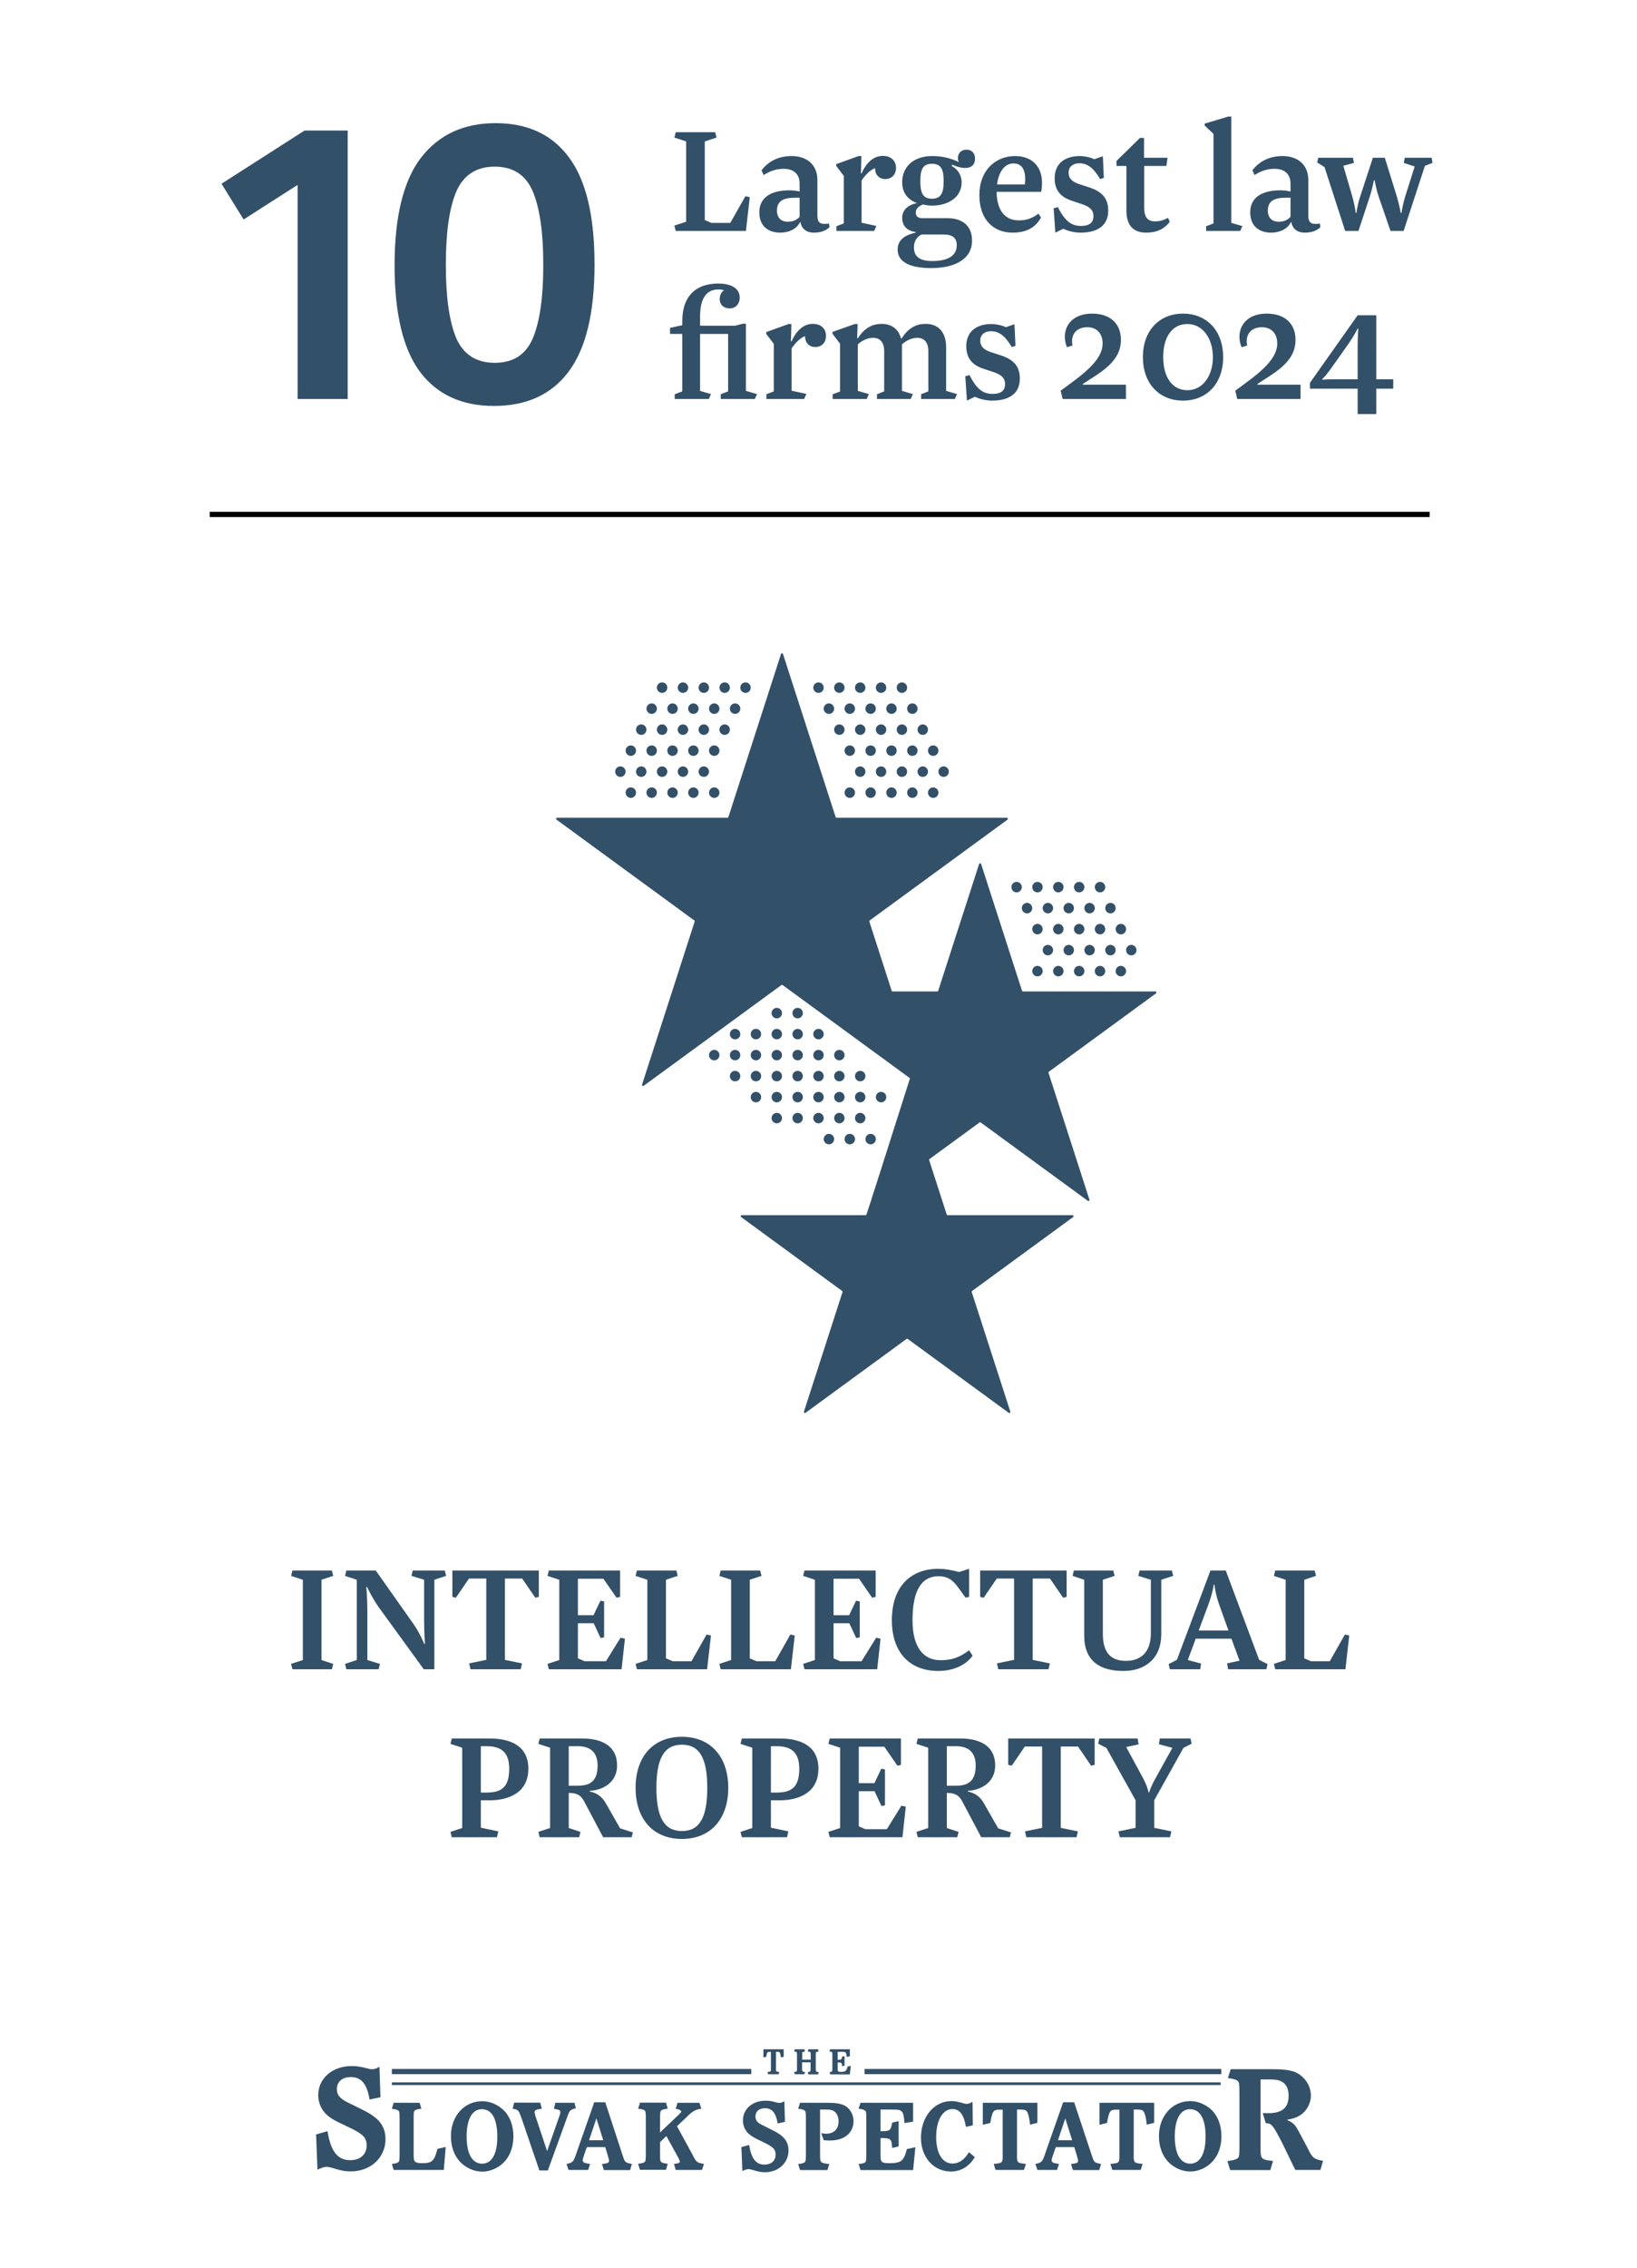 <svg width="156" height="216" viewBox="0 0 156 216" fill="none" xmlns="http://www.w3.org/2000/svg">
<rect width="156" height="216" fill="white"/>
<g clip-path="url(#clip0_2301_273)">
<mask id="mask0_2301_273" style="mask-type:luminance" maskUnits="userSpaceOnUse" x="26" y="169" width="103" height="69">
<path d="M128.378 169.274H26.703V237.765H128.378V169.274Z" fill="white"/>
</mask>
<g mask="url(#mask0_2301_273)">
<path d="M74.684 195.196H72.752V195.978L73.018 195.909C73.09 195.483 73.126 195.437 73.344 195.437H73.465V197.002C73.465 197.324 73.465 197.336 73.138 197.359L73.199 197.577H74.201L74.262 197.359C73.936 197.324 73.936 197.324 73.948 197.002V195.437H74.08C74.249 195.437 74.298 195.46 74.334 195.564C74.37 195.656 74.394 195.782 74.419 195.978L74.684 195.909V195.196Z" fill="#335069"/>
</g>
<mask id="mask1_2301_273" style="mask-type:luminance" maskUnits="userSpaceOnUse" x="26" y="169" width="103" height="69">
<path d="M128.378 169.274H26.703V237.765H128.378V169.274Z" fill="white"/>
</mask>
<g mask="url(#mask1_2301_273)">
<path d="M77.957 195.196H77.039L76.979 195.403C77.076 195.414 77.16 195.426 77.196 195.46C77.257 195.495 77.257 195.518 77.257 195.771V196.185H76.448V195.771C76.448 195.541 76.448 195.506 76.484 195.472C76.52 195.449 76.605 195.414 76.713 195.403L76.653 195.196H75.735L75.675 195.403C75.771 195.414 75.856 195.426 75.892 195.46C75.94 195.495 75.952 195.518 75.952 195.771V197.002C75.952 197.324 75.952 197.324 75.675 197.359L75.735 197.577H76.653L76.713 197.359C76.617 197.347 76.532 197.336 76.496 197.313C76.448 197.278 76.435 197.255 76.435 197.002V196.438H77.245V197.002C77.245 197.232 77.245 197.267 77.208 197.301C77.172 197.336 77.088 197.359 76.979 197.37L77.039 197.589H77.957L78.017 197.37C77.921 197.359 77.836 197.347 77.8 197.324C77.752 197.29 77.74 197.255 77.74 197.013V195.771C77.74 195.541 77.752 195.506 77.776 195.472C77.812 195.449 77.897 195.414 78.005 195.403L77.957 195.196Z" fill="#335069"/>
</g>
<mask id="mask2_2301_273" style="mask-type:luminance" maskUnits="userSpaceOnUse" x="26" y="169" width="103" height="69">
<path d="M128.378 169.274H26.703V237.765H128.378V169.274Z" fill="white"/>
</mask>
<g mask="url(#mask2_2301_273)">
<path d="M80.977 195.196H79.105L79.044 195.403C79.153 195.414 79.225 195.426 79.262 195.46C79.31 195.495 79.322 195.518 79.322 195.771V197.002C79.322 197.232 79.31 197.267 79.286 197.301C79.249 197.336 79.165 197.359 79.056 197.37L79.117 197.589H80.989L81.073 196.772L80.771 196.841C80.662 197.267 80.566 197.347 80.167 197.347C79.865 197.347 79.829 197.324 79.829 197.071V196.45H79.914C80.167 196.45 80.228 196.496 80.24 196.703L80.252 196.806L80.481 196.749V195.851L80.252 195.897C80.204 196.162 80.167 196.197 79.914 196.197H79.829V195.437H80.228C80.469 195.437 80.53 195.449 80.578 195.506C80.638 195.564 80.662 195.656 80.687 195.92L80.989 195.863V195.196H80.977Z" fill="#335069"/>
</g>
<path d="M116.325 198.348H37.343V198.601H116.325V198.348Z" fill="#335069"/>
<path d="M71.593 197.071H37.343V197.566H71.593V197.071Z" fill="#335069"/>
<path d="M116.385 197.071H82.389V197.566H116.385V197.071Z" fill="#335069"/>
<mask id="mask3_2301_273" style="mask-type:luminance" maskUnits="userSpaceOnUse" x="26" y="169" width="103" height="69">
<path d="M128.378 169.274H26.703V237.765H128.378V169.274Z" fill="white"/>
</mask>
<g mask="url(#mask3_2301_273)">
<path d="M72.933 200.097C71.701 200.097 70.796 200.891 70.796 201.972C70.796 202.444 70.989 202.892 71.291 203.192C71.569 203.456 71.846 203.617 72.619 203.985C73.67 204.469 73.911 204.71 73.911 205.228C73.911 205.815 73.501 206.183 72.849 206.183C72.04 206.183 71.605 205.619 71.387 204.308L70.651 204.515L70.747 206.793C71.025 206.666 71.194 206.609 71.327 206.609C71.399 206.609 71.496 206.632 71.605 206.655C72.341 206.873 72.535 206.908 72.897 206.908C74.189 206.908 75.143 206.01 75.143 204.825C75.143 204.319 74.962 203.882 74.624 203.56C74.334 203.284 74.056 203.111 73.344 202.766C72.51 202.352 72.51 202.352 72.317 202.225C72.1 202.064 71.991 201.857 71.991 201.592C71.991 201.121 72.341 200.81 72.897 200.81C73.573 200.81 73.948 201.259 74.105 202.26L74.805 202.11L74.745 200.143C74.551 200.258 74.419 200.304 74.274 200.304C74.201 200.304 74.105 200.292 74.02 200.269C73.44 200.108 73.296 200.097 72.933 200.097Z" fill="#335069"/>
</g>
<mask id="mask4_2301_273" style="mask-type:luminance" maskUnits="userSpaceOnUse" x="26" y="169" width="103" height="69">
<path d="M128.378 169.274H26.703V237.765H128.378V169.274Z" fill="white"/>
</mask>
<g mask="url(#mask4_2301_273)">
<path d="M78.766 200.292H76.242L76.061 200.856C76.339 200.891 76.544 200.937 76.641 201.006C76.786 201.098 76.798 201.167 76.798 201.846V205.159C76.798 205.769 76.774 205.884 76.689 205.953C76.605 206.045 76.375 206.091 76.061 206.126L76.242 206.701H78.851L79.032 206.126C78.73 206.103 78.452 206.045 78.344 205.988C78.162 205.896 78.15 205.804 78.15 205.148V200.937H78.766C79.117 200.937 79.31 200.983 79.503 201.109C79.757 201.293 79.913 201.639 79.913 202.053C79.913 202.801 79.467 203.238 78.73 203.238C78.597 203.238 78.489 203.226 78.259 203.192L78.501 203.859C78.73 203.882 78.996 203.882 79.117 203.882C80.469 203.882 81.339 203.157 81.339 202.03C81.339 201.489 81.085 200.994 80.674 200.672C80.252 200.385 79.793 200.292 78.766 200.292Z" fill="#335069"/>
</g>
<mask id="mask5_2301_273" style="mask-type:luminance" maskUnits="userSpaceOnUse" x="26" y="169" width="103" height="69">
<path d="M128.378 169.274H26.703V237.765H128.378V169.274Z" fill="white"/>
</mask>
<g mask="url(#mask5_2301_273)">
<path d="M87.015 200.292H82.003L81.822 200.856C82.1 200.891 82.305 200.937 82.401 201.006C82.534 201.098 82.558 201.167 82.558 201.846V205.159C82.558 205.769 82.534 205.884 82.45 205.953C82.365 206.045 82.136 206.091 81.822 206.126L82.003 206.701H87.015L87.232 204.526L86.423 204.699C86.145 205.815 85.868 206.045 84.817 206.045C84.008 206.045 83.911 205.965 83.911 205.297V203.652H84.129C84.805 203.652 84.962 203.779 84.998 204.331L85.022 204.595L85.638 204.446V202.041L85.022 202.179C84.901 202.904 84.793 202.996 84.129 202.996H83.911V200.937H84.974C85.626 200.937 85.771 200.971 85.916 201.109C86.085 201.259 86.133 201.512 86.194 202.225L87.015 202.087V200.292Z" fill="#335069"/>
</g>
<mask id="mask6_2301_273" style="mask-type:luminance" maskUnits="userSpaceOnUse" x="26" y="169" width="103" height="69">
<path d="M128.378 169.274H26.703V237.765H128.378V169.274Z" fill="white"/>
</mask>
<g mask="url(#mask6_2301_273)">
<path d="M90.662 200.131C89.02 200.131 87.764 201.627 87.764 203.617C87.764 205.493 88.971 206.839 90.626 206.839C91.568 206.839 92.365 206.356 92.896 205.47L92.341 204.998C91.906 205.723 91.375 206.08 90.771 206.08C89.805 206.08 89.213 205.102 89.213 203.548C89.213 201.961 89.841 200.891 90.759 200.891C91.447 200.891 91.846 201.397 92.051 202.582L92.703 202.444L92.679 200.2C92.401 200.35 92.268 200.396 92.111 200.396C91.991 200.396 91.918 200.373 91.556 200.269C91.181 200.177 90.964 200.131 90.662 200.131Z" fill="#335069"/>
</g>
<mask id="mask7_2301_273" style="mask-type:luminance" maskUnits="userSpaceOnUse" x="26" y="169" width="103" height="69">
<path d="M128.378 169.274H26.703V237.765H128.378V169.274Z" fill="white"/>
</mask>
<g mask="url(#mask7_2301_273)">
<path d="M98.838 200.292H93.657V202.386L94.37 202.214C94.575 201.075 94.659 200.948 95.227 200.948H95.553V205.148C95.565 206.022 95.565 206.034 94.696 206.114L94.877 206.689H97.582L97.763 206.114C96.906 206.022 96.906 206.022 96.918 205.148V200.937H97.256C97.703 200.937 97.823 201.006 97.944 201.282C98.041 201.524 98.101 201.857 98.162 202.375L98.862 202.202V200.292H98.838Z" fill="#335069"/>
</g>
<mask id="mask8_2301_273" style="mask-type:luminance" maskUnits="userSpaceOnUse" x="26" y="169" width="103" height="69">
<path d="M128.378 169.274H26.703V237.765H128.378V169.274Z" fill="white"/>
</mask>
<g mask="url(#mask8_2301_273)">
<path d="M102.364 200.246H101.314L99.514 205.378C99.333 205.907 99.2 206.022 98.669 206.114L98.862 206.689H100.734L100.915 206.114C100.396 206.057 100.215 205.964 100.215 205.78C100.215 205.7 100.227 205.654 100.311 205.378L100.613 204.515H102.377L102.642 205.401C102.715 205.642 102.739 205.734 102.739 205.815C102.739 206.01 102.594 206.068 102.063 206.126L102.244 206.701H104.756L104.925 206.126C104.273 205.976 104.273 205.976 104.079 205.412L102.364 200.246ZM100.819 203.859L101.519 201.777L102.171 203.859H100.819Z" fill="#335069"/>
</g>
<mask id="mask9_2301_273" style="mask-type:luminance" maskUnits="userSpaceOnUse" x="26" y="169" width="103" height="69">
<path d="M128.378 169.274H26.703V237.765H128.378V169.274Z" fill="white"/>
</mask>
<g mask="url(#mask9_2301_273)">
<path d="M109.961 200.292H104.78V202.386L105.492 202.214C105.698 201.075 105.782 200.948 106.35 200.948H106.676V205.148C106.688 206.022 106.688 206.034 105.818 206.114L106 206.689H108.705L108.886 206.114C108.028 206.022 108.028 206.022 108.041 205.148V200.937H108.379C108.826 200.937 108.946 201.006 109.067 201.282C109.164 201.524 109.224 201.857 109.284 202.375L109.985 202.202V200.292H109.961Z" fill="#335069"/>
</g>
<mask id="mask10_2301_273" style="mask-type:luminance" maskUnits="userSpaceOnUse" x="26" y="169" width="103" height="69">
<path d="M128.378 169.274H26.703V237.765H128.378V169.274Z" fill="white"/>
</mask>
<g mask="url(#mask10_2301_273)">
<path d="M113.439 200.131C111.712 200.131 110.444 201.546 110.444 203.468C110.444 204.48 110.77 205.355 111.362 205.953C111.905 206.505 112.678 206.839 113.427 206.839C114.031 206.839 114.683 206.609 115.202 206.206C115.975 205.596 116.398 204.63 116.398 203.468C116.398 202.444 116.06 201.546 115.432 200.948C114.888 200.442 114.139 200.131 113.439 200.131ZM113.427 206.091C112.485 206.091 111.953 205.148 111.953 203.502C111.953 201.857 112.485 200.902 113.403 200.902C114.357 200.902 114.888 201.823 114.888 203.491C114.888 205.159 114.357 206.091 113.427 206.091Z" fill="#335069"/>
</g>
<mask id="mask11_2301_273" style="mask-type:luminance" maskUnits="userSpaceOnUse" x="26" y="169" width="103" height="69">
<path d="M128.378 169.274H26.703V237.765H128.378V169.274Z" fill="white"/>
</mask>
<g mask="url(#mask11_2301_273)">
<path d="M121.156 197.094H117.279L117.014 197.945C117.424 197.991 117.738 198.06 117.883 198.164C118.088 198.291 118.113 198.406 118.113 199.418V204.377C118.113 205.297 118.101 205.435 117.944 205.573C117.799 205.7 117.412 205.803 116.965 205.838L117.231 206.701H121.059L121.313 205.838C120.129 205.688 120.117 205.688 120.129 204.388V198.072H121.156C122.267 198.072 122.798 198.578 122.798 199.625C122.798 200.764 122.195 201.282 120.842 201.282C120.745 201.282 120.54 201.282 120.335 201.27L120.625 202.237C121.18 202.237 121.313 202.421 122.231 204.204L123.161 206.126C123.245 206.31 123.342 206.494 123.439 206.689H125.83L126.083 205.826C125.202 205.654 125.057 205.539 124.61 204.607L124.067 203.583C123.39 202.306 123.39 202.294 122.629 201.915C123.269 201.8 123.559 201.685 123.922 201.466C124.525 201.075 124.924 200.338 124.924 199.602C124.924 198.889 124.586 198.199 123.994 197.715C123.402 197.232 122.738 197.094 121.156 197.094Z" fill="#335069"/>
</g>
<mask id="mask12_2301_273" style="mask-type:luminance" maskUnits="userSpaceOnUse" x="26" y="169" width="103" height="69">
<path d="M128.378 169.274H26.703V237.765H128.378V169.274Z" fill="white"/>
</mask>
<g mask="url(#mask12_2301_273)">
<path d="M39.988 200.292H37.512L37.343 200.868C37.596 200.891 37.826 200.948 37.922 201.006C38.055 201.086 38.08 201.167 38.08 201.834V205.148C38.08 205.757 38.055 205.873 37.971 205.942C37.886 206.022 37.657 206.091 37.343 206.114L37.512 206.689H42.294L42.475 204.503L41.69 204.676C41.389 205.85 41.171 206.045 40.229 206.045C39.927 206.045 39.71 206.011 39.589 205.93C39.456 205.838 39.42 205.723 39.42 205.228V201.834C39.42 201.236 39.432 201.121 39.529 201.029C39.613 200.948 39.843 200.891 40.157 200.856L39.988 200.292Z" fill="#335069"/>
</g>
<mask id="mask13_2301_273" style="mask-type:luminance" maskUnits="userSpaceOnUse" x="26" y="169" width="103" height="69">
<path d="M128.378 169.274H26.703V237.765H128.378V169.274Z" fill="white"/>
</mask>
<g mask="url(#mask13_2301_273)">
<path d="M45.966 200.143C44.239 200.143 42.971 201.546 42.971 203.479C42.971 204.492 43.297 205.366 43.889 205.964C44.432 206.505 45.205 206.85 45.954 206.85C46.557 206.85 47.21 206.62 47.729 206.218C48.502 205.619 48.925 204.641 48.925 203.479C48.925 202.455 48.586 201.558 47.958 200.96C47.403 200.442 46.666 200.143 45.966 200.143ZM45.942 206.091C45 206.091 44.468 205.148 44.468 203.502C44.468 201.857 45 200.902 45.917 200.902C46.871 200.902 47.391 201.823 47.391 203.491C47.403 205.159 46.871 206.091 45.942 206.091Z" fill="#335069"/>
</g>
<mask id="mask14_2301_273" style="mask-type:luminance" maskUnits="userSpaceOnUse" x="26" y="169" width="103" height="69">
<path d="M128.378 169.274H26.703V237.765H128.378V169.274Z" fill="white"/>
</mask>
<g mask="url(#mask14_2301_273)">
<path d="M54.745 200.292H52.922L52.789 200.868C53.321 200.948 53.393 200.994 53.393 201.201C53.393 201.316 53.393 201.328 53.284 201.627L52.137 204.894L51.026 201.558L50.941 201.201C50.941 200.994 51.074 200.937 51.63 200.856L51.485 200.281H48.997L48.852 200.856C49.166 200.914 49.275 200.948 49.359 201.04C49.492 201.178 49.516 201.247 49.77 201.961L51.4 206.735H52.209L54.033 201.707C54.287 200.983 54.323 200.96 54.878 200.81L54.745 200.292Z" fill="#335069"/>
</g>
<mask id="mask15_2301_273" style="mask-type:luminance" maskUnits="userSpaceOnUse" x="26" y="169" width="103" height="69">
<path d="M128.378 169.274H26.703V237.765H128.378V169.274Z" fill="white"/>
</mask>
<g mask="url(#mask15_2301_273)">
<path d="M57.68 200.246H56.629L54.83 205.378C54.649 205.907 54.516 206.022 53.985 206.114L54.178 206.689H56.05L56.231 206.114C55.712 206.057 55.531 205.964 55.531 205.78C55.531 205.688 55.542 205.654 55.627 205.378L55.917 204.515H57.68L57.946 205.401C58.018 205.642 58.042 205.734 58.042 205.815C58.042 206.01 57.91 206.057 57.366 206.126L57.547 206.701H60.047L60.216 206.126C59.564 205.976 59.564 205.976 59.371 205.412L57.68 200.246ZM56.134 203.859L56.835 201.777L57.487 203.859H56.134Z" fill="#335069"/>
</g>
<mask id="mask16_2301_273" style="mask-type:luminance" maskUnits="userSpaceOnUse" x="26" y="169" width="103" height="69">
<path d="M128.378 169.274H26.703V237.765H128.378V169.274Z" fill="white"/>
</mask>
<g mask="url(#mask16_2301_273)">
<path d="M66.653 200.292H64.564L64.395 200.868L64.528 200.891L64.709 200.925L64.926 201.086C64.926 201.178 64.878 201.236 64.648 201.454L62.897 203.123V201.834C62.897 201.224 62.922 201.121 63.006 201.029C63.091 200.948 63.32 200.891 63.634 200.856L63.465 200.281H60.989L60.808 200.856C61.062 200.879 61.291 200.937 61.388 200.994C61.521 201.075 61.545 201.155 61.545 201.822V205.136C61.545 205.746 61.521 205.849 61.436 205.93C61.352 206.01 61.11 206.079 60.808 206.102L60.989 206.678H63.465L63.634 206.102C63.38 206.079 63.139 206.022 63.054 205.964C62.922 205.884 62.897 205.803 62.897 205.136V204.043L63.501 203.456L64.661 205.562L64.793 205.884C64.793 206.022 64.661 206.068 64.226 206.114L64.395 206.689H66.895L67.088 206.114C66.484 206.022 66.351 205.93 66.134 205.504L65.953 205.159L64.516 202.524L65.349 201.73C65.989 201.086 66.255 200.937 66.834 200.856L66.653 200.292Z" fill="#335069"/>
</g>
<mask id="mask17_2301_273" style="mask-type:luminance" maskUnits="userSpaceOnUse" x="27" y="169" width="102" height="69">
<path d="M128.675 169.274H27V237.765H128.675V169.274Z" fill="white"/>
</mask>
<g mask="url(#mask17_2301_273)">
<path d="M33.49 196.795C31.679 196.795 30.326 197.968 30.326 199.567C30.326 200.258 30.604 200.914 31.063 201.362C31.474 201.753 31.884 201.995 33.031 202.524C34.577 203.238 34.94 203.583 34.94 204.354C34.94 205.217 34.336 205.757 33.37 205.757C32.174 205.757 31.522 204.929 31.208 202.996L30.121 203.307L30.254 206.666C30.652 206.482 30.906 206.39 31.111 206.39C31.22 206.39 31.365 206.413 31.522 206.459C32.597 206.781 32.898 206.827 33.43 206.827C35.326 206.827 36.739 205.504 36.739 203.755C36.739 203.008 36.473 202.363 35.978 201.892C35.543 201.489 35.133 201.236 34.094 200.729C32.862 200.131 32.862 200.131 32.584 199.924C32.27 199.694 32.101 199.383 32.101 198.992C32.101 198.29 32.609 197.842 33.43 197.842C34.432 197.842 34.976 198.497 35.217 199.982L36.256 199.763L36.159 196.864C35.869 197.036 35.676 197.094 35.471 197.094C35.362 197.094 35.217 197.082 35.096 197.036C34.239 196.829 34.034 196.795 33.49 196.795Z" fill="#335069"/>
</g>
</g>
<path d="M68.283 13.104L67.163 13.472V20.96L67.803 21.232H69.595L71.035 18.688L71.451 18.784L71.083 22H64.395L64.267 21.488L65.387 21.12V13.472L64.267 13.104L64.395 12.592H68.155L68.283 13.104ZM77.896 17.168V20.496C77.896 21.232 78.152 21.408 79 21.296L79.048 21.648C78.68 21.984 78.216 22.16 77.544 22.16C76.92 22.16 76.408 21.856 76.28 21.168H76.232C75.912 21.824 75.176 22.16 74.36 22.16C73.208 22.16 72.36 21.536 72.36 20.224C72.36 18.816 73.464 18.128 75.24 18.128C75.56 18.128 75.928 18.176 76.2 18.24V17.488C76.2 16.544 75.592 16.08 74.68 16.08C74.056 16.08 73.448 16.24 72.776 16.672L72.568 16.224C73.256 15.328 74.232 14.864 75.448 14.864C76.696 14.864 77.896 15.52 77.896 17.168ZM76.2 18.832H75.8C74.696 18.832 74.04 19.104 74.04 20.064C74.04 20.736 74.44 21.12 75.048 21.12C75.512 21.12 75.864 21.008 76.2 20.656V18.832ZM82.106 21.216L83.514 21.52L83.306 22H79.706V21.552L80.41 21.28V16.752L79.69 15.808V15.632L81.818 14.864H82.09L82.042 16.512H82.106C82.474 15.648 83.162 14.848 84.122 14.848C84.922 14.848 85.386 15.312 85.386 16C85.386 16.672 84.922 17.056 84.378 17.056C83.754 17.056 83.386 16.624 83.386 16.016C82.906 16.208 82.49 16.64 82.106 17.184V21.216ZM87.911 20.784H90.295C91.703 20.784 92.631 21.504 92.631 22.912C92.631 24.8 90.807 25.536 88.743 25.536C86.903 25.536 85.543 25.056 85.543 23.776C85.543 22.864 86.199 22.4 87.255 22.16V22.096C86.423 22 85.975 21.488 85.975 20.752C85.975 20.016 86.503 19.52 87.383 19.344C86.535 19.024 85.975 18.4 85.975 17.344C85.975 15.984 86.951 14.864 88.855 14.864C89.703 14.864 90.551 15.04 91.383 15.44C91.319 15.328 91.287 15.2 91.287 15.056C91.287 14.56 91.639 14.256 92.103 14.256C92.615 14.256 92.919 14.608 92.919 15.12C92.919 15.664 92.583 16 91.975 16C91.591 16 91.223 15.888 90.711 15.68V15.824C91.223 16.08 91.639 16.656 91.639 17.36C91.639 18.912 90.183 19.584 88.855 19.584C88.519 19.584 88.215 19.552 87.943 19.472C87.559 19.648 87.271 19.856 87.271 20.24C87.271 20.608 87.479 20.784 87.911 20.784ZM87.815 22.336C87.351 22.576 87.095 22.992 87.095 23.568C87.095 24.48 87.703 24.864 88.839 24.864C90.167 24.864 91.175 24.464 91.175 23.36C91.175 22.672 90.791 22.336 89.895 22.336H87.815ZM89.927 17.264C89.927 16.224 89.735 15.6 88.807 15.6C87.895 15.6 87.703 16.224 87.703 17.264C87.703 18.288 87.895 18.928 88.807 18.928C89.735 18.928 89.927 18.288 89.927 17.264ZM94.978 18.272C94.978 19.952 95.73 20.992 97.074 20.992C97.842 20.992 98.338 20.8 98.962 20.352L99.202 20.72C98.658 21.712 97.778 22.16 96.482 22.16C94.738 22.16 93.33 20.976 93.33 18.592C93.33 16.192 94.898 14.864 96.738 14.864C98.242 14.864 99.298 15.76 99.298 17.408C99.298 17.664 99.282 17.968 99.218 18.272H94.978ZM96.578 15.568C95.826 15.568 95.202 16.208 95.01 17.568H97.666C97.682 17.44 97.698 17.232 97.698 17.072C97.698 16.16 97.378 15.568 96.578 15.568ZM100.409 19.84L100.809 19.728C101.545 21.168 102.169 21.52 103.033 21.52C103.721 21.52 104.201 21.28 104.201 20.576C104.201 20.016 103.865 19.696 103.097 19.44L102.137 19.12C101.113 18.784 100.505 18.16 100.505 16.976C100.505 15.536 101.529 14.864 102.905 14.864C103.321 14.864 103.945 14.992 104.281 15.168L105.097 14.88L105.193 16.944L104.841 17.056C104.169 15.936 103.593 15.552 102.857 15.552C102.233 15.552 101.833 15.904 101.833 16.432C101.833 16.944 102.105 17.28 102.793 17.52L103.817 17.856C104.969 18.24 105.609 18.848 105.609 20.064C105.609 21.536 104.521 22.16 102.969 22.16C102.329 22.16 101.737 21.984 101.321 21.792L100.569 22.16L100.409 19.84ZM106.399 15.808V15.328L108.639 13.136H109.023V15.024H111.263L111.151 15.808H109.039V19.808C109.039 20.72 109.407 21.088 110.063 21.088C110.495 21.088 110.847 20.992 111.311 20.752L111.471 21.136C110.959 21.792 110.271 22.16 109.231 22.16C108.095 22.16 107.343 21.568 107.343 20.064V15.808H106.399ZM117.339 21.232L118.395 21.536L118.187 22H114.939V21.552L115.643 21.28V12.752L114.795 11.952V11.776L117.051 11.104H117.339V21.232ZM124.677 17.168V20.496C124.677 21.232 124.933 21.408 125.781 21.296L125.829 21.648C125.461 21.984 124.997 22.16 124.325 22.16C123.701 22.16 123.189 21.856 123.061 21.168H123.013C122.693 21.824 121.957 22.16 121.141 22.16C119.989 22.16 119.141 21.536 119.141 20.224C119.141 18.816 120.245 18.128 122.021 18.128C122.341 18.128 122.709 18.176 122.981 18.24V17.488C122.981 16.544 122.373 16.08 121.461 16.08C120.837 16.08 120.229 16.24 119.557 16.672L119.349 16.224C120.037 15.328 121.013 14.864 122.229 14.864C123.477 14.864 124.677 15.52 124.677 17.168ZM122.981 18.832H122.581C121.477 18.832 120.821 19.104 120.821 20.064C120.821 20.736 121.221 21.12 121.829 21.12C122.293 21.12 122.645 21.008 122.981 20.656V18.832ZM125.631 15.024H128.927L129.023 15.52L128.015 15.792L128.863 18.688C129.103 19.536 129.199 20.288 129.199 20.288H129.263C129.263 20.288 129.343 19.536 129.631 18.688L130.831 15.024H131.967L133.103 18.688C133.359 19.52 133.487 20.288 133.487 20.288H133.551C133.551 20.288 133.663 19.52 133.919 18.688L134.815 15.856L133.775 15.52L133.871 15.024H136.431L136.511 15.52L135.791 15.792L133.759 22H132.511L131.391 18.752C131.151 18.032 130.991 17.168 130.991 17.168H130.927C130.927 17.168 130.751 18.08 130.527 18.752L129.455 22H128.191L126.223 15.92L125.519 15.472L125.631 15.024ZM71.083 37.232L72.139 37.536L71.931 38H68.683V37.552L69.387 37.28V31.808H66.715V37.232L67.755 37.536L67.547 38H64.299V37.552L65.019 37.28V31.808H63.851V31.232L65.019 30.976V30.592C65.019 28.08 66.443 27.008 68.443 27.008C69.515 27.008 70.491 27.36 70.491 28.352C70.491 28.96 70.091 29.376 69.531 29.376C69.003 29.376 68.587 29.056 68.587 28.496C68.587 28.112 68.747 27.792 69.003 27.648C68.811 27.6 68.699 27.568 68.491 27.568C67.291 27.568 66.715 28.432 66.715 30.176V31.024H70.059L70.795 30.832H71.083V37.232ZM75.434 37.216L76.843 37.52L76.635 38H73.034V37.552L73.739 37.28V32.752L73.019 31.808V31.632L75.147 30.864H75.418L75.371 32.512H75.434C75.802 31.648 76.49 30.848 77.451 30.848C78.251 30.848 78.715 31.312 78.715 32C78.715 32.672 78.251 33.056 77.707 33.056C77.082 33.056 76.715 32.624 76.715 32.016C76.234 32.208 75.819 32.64 75.434 33.184V37.216ZM85.955 32.8V37.232L86.995 37.536L86.787 38H83.571V37.552L84.259 37.28V33.44C84.259 32.576 83.827 32.176 83.203 32.176C82.707 32.176 82.163 32.416 81.747 32.8V37.232L82.803 37.536L82.595 38H79.347V37.552L80.051 37.296V32.736L79.331 31.792V31.616L81.459 30.864H81.731L81.683 32.224H81.747C82.419 31.168 83.219 30.848 84.019 30.848C84.851 30.848 85.603 31.248 85.859 32.24H85.923C86.595 31.168 87.395 30.848 88.211 30.848C89.203 30.848 90.163 31.408 90.163 33.104V37.232L91.203 37.536L90.995 38H87.779V37.552L88.467 37.28V33.44C88.467 32.576 88.035 32.176 87.411 32.176C86.899 32.176 86.371 32.432 85.955 32.8ZM91.987 35.84L92.387 35.728C93.123 37.168 93.747 37.52 94.611 37.52C95.299 37.52 95.779 37.28 95.779 36.576C95.779 36.016 95.443 35.696 94.675 35.44L93.715 35.12C92.691 34.784 92.083 34.16 92.083 32.976C92.083 31.536 93.107 30.864 94.483 30.864C94.899 30.864 95.523 30.992 95.859 31.168L96.675 30.88L96.771 32.944L96.419 33.056C95.747 31.936 95.171 31.552 94.435 31.552C93.811 31.552 93.411 31.904 93.411 32.432C93.411 32.944 93.683 33.28 94.371 33.52L95.395 33.856C96.547 34.24 97.187 34.848 97.187 36.064C97.187 37.536 96.099 38.16 94.547 38.16C93.907 38.16 93.315 37.984 92.899 37.792L92.147 38.16L91.987 35.84ZM103.187 36.64H107.299V38H101.267L101.075 37.216C103.011 35.792 105.075 34.4 105.075 32.72C105.075 31.712 104.467 31.168 103.619 31.168C102.739 31.168 102.163 31.664 102.163 32.528C102.163 32.64 102.179 32.8 102.211 32.912L101.683 33.072C101.539 32.768 101.475 32.4 101.475 32.08C101.475 30.832 102.403 29.872 104.067 29.872C105.827 29.872 106.819 30.848 106.819 32.368C106.819 34.496 104.851 35.472 103.187 36.576V36.64ZM110.849 34.016C110.849 35.968 111.745 37.168 113.153 37.168C114.641 37.168 115.585 35.76 115.585 34.016C115.585 32.272 114.641 30.864 113.153 30.864C111.745 30.864 110.849 32.032 110.849 34.016ZM112.737 38.16C110.497 38.16 108.913 36.56 108.913 34.016C108.913 31.472 110.497 29.872 112.737 29.872C114.977 29.872 116.561 31.472 116.561 34.016C116.561 36.56 114.977 38.16 112.737 38.16ZM119.827 36.64H123.939V38H117.907L117.715 37.216C119.651 35.792 121.715 34.4 121.715 32.72C121.715 31.712 121.107 31.168 120.259 31.168C119.379 31.168 118.803 31.664 118.803 32.528C118.803 32.64 118.819 32.8 118.851 32.912L118.323 33.072C118.179 32.768 118.115 32.4 118.115 32.08C118.115 30.832 119.043 29.872 120.707 29.872C122.467 29.872 123.459 30.848 123.459 32.368C123.459 34.496 121.491 35.472 119.827 36.576V36.64ZM131.154 36.128H132.77V37.024H131.154V39.44H129.378V37.024H124.834V36.464L129.378 30.032H131.154V36.128ZM127.122 36.128H129.378V33.072C129.378 32 129.442 31.296 129.442 31.296H129.378C129.378 31.296 129.122 31.856 128.466 32.8L126.802 35.152C126.306 35.856 126.002 36.112 126.002 36.112V36.176C126.002 36.176 126.194 36.128 127.122 36.128Z" fill="#335069"/>
<path d="M33.133 38H28.36V17.613L23.217 20.906L21.108 17.502L29.026 12.433H33.133V38ZM37.602 25.272C37.602 20.635 38.441 17.218 40.118 15.023C41.821 12.828 44.188 11.73 47.222 11.73C50.281 11.73 52.612 12.815 54.215 14.986C55.843 17.157 56.657 20.561 56.657 25.198C56.657 29.811 55.831 33.215 54.178 35.41C52.55 37.581 50.182 38.666 47.075 38.666C44.016 38.666 41.672 37.593 40.044 35.447C38.416 33.276 37.602 29.885 37.602 25.272ZM51.773 25.235C51.773 22.152 51.441 19.821 50.775 18.242C50.108 16.663 48.9 15.874 47.148 15.874C45.397 15.874 44.176 16.663 43.486 18.242C42.819 19.796 42.486 22.127 42.486 25.235C42.486 28.318 42.819 30.649 43.486 32.228C44.176 33.782 45.397 34.559 47.148 34.559C48.9 34.559 50.108 33.782 50.775 32.228C51.441 30.649 51.773 28.318 51.773 25.235Z" fill="#335069"/>
<path d="M19.987 49L136.242 49" stroke="black" stroke-width="0.5"/>
<path d="M27.868 149.592L27.74 150.104L28.86 150.472V158.12L27.74 158.488L27.868 159H31.628L31.756 158.488L30.636 158.12V150.472L31.756 150.104L31.628 149.592H27.868ZM35.008 153.496C35.008 152.312 34.912 151.16 34.912 151.16H34.976C34.976 151.16 35.472 152.216 36.096 153.096L40.384 159H41.392V150.472L42.512 150.104L42.384 149.592H39.328L39.216 150.104L40.416 150.472V154.312C40.416 155.448 40.496 156.584 40.496 156.584H40.432C40.432 156.584 40 155.528 39.376 154.648L35.808 149.592H33.008L32.88 150.104L34 150.472V158.12L32.88 158.488L33.008 159H36.08L36.208 158.488L35.008 158.12V153.496ZM44.708 158.44L44.836 159H49.62L49.748 158.44L48.116 158.104V150.36H49.764L51.012 152.184L51.348 152.104V149.592H43.108V152.104L43.444 152.184L44.692 150.36H46.34V158.104L44.708 158.44ZM56.577 154.616L57.233 156.024L57.569 155.96V152.536L57.217 152.472L56.561 153.848H55.073V150.376H57.505L58.753 152.184L59.089 152.104V149.592H52.305L52.177 150.104L53.297 150.472V158.12L52.177 158.488L52.305 159H59.233L59.553 156.088L59.137 155.992L57.745 158.232H55.697L55.073 157.96V154.616H56.577ZM64.584 150.104L64.456 149.592H60.696L60.568 150.104L61.688 150.472V158.12L60.568 158.488L60.696 159H67.384L67.752 155.784L67.336 155.688L65.896 158.232H64.104L63.464 157.96V150.472L64.584 150.104ZM72.568 150.104L72.44 149.592H68.68L68.552 150.104L69.672 150.472V158.12L68.552 158.488L68.68 159H75.368L75.736 155.784L75.32 155.688L73.88 158.232H72.088L71.448 157.96V150.472L72.568 150.104ZM80.937 154.616L81.593 156.024L81.929 155.96V152.536L81.577 152.472L80.921 153.848H79.433V150.376H81.865L83.113 152.184L83.449 152.104V149.592H76.665L76.537 150.104L77.657 150.472V158.12L76.537 158.488L76.665 159H83.593L83.913 156.088L83.497 155.992L82.105 158.232H80.057L79.433 157.96V154.616H80.937ZM84.991 154.312C84.991 157.544 86.831 159.16 89.407 159.16C90.783 159.16 92.015 158.648 92.687 157.704L92.351 157.192C91.327 157.976 90.511 158.136 89.631 158.136C88.063 158.136 86.959 157 86.959 154.312C86.959 151.432 87.855 150.136 89.439 150.136C90.255 150.136 90.767 150.44 91.359 151.272L92.015 152.184L92.351 152.104V149.432L91.391 149.736C90.799 149.576 90.111 149.432 89.407 149.432C86.847 149.432 84.991 151.064 84.991 154.312ZM95.005 158.44L95.133 159H99.917L100.045 158.44L98.413 158.104V150.36H100.061L101.309 152.184L101.645 152.104V149.592H93.405V152.104L93.741 152.184L94.989 150.36H96.637V158.104L95.005 158.44ZM110.666 150.472L111.802 150.104L111.674 149.592H108.602L108.474 150.104L109.674 150.472V155.56C109.674 157.384 108.714 158.2 107.29 158.2C105.866 158.2 105.098 157.416 105.098 155.64V150.472L106.218 150.104L106.09 149.592H102.33L102.218 150.104L103.322 150.472V155.784C103.322 158.264 104.874 159.16 107.066 159.16C109.162 159.16 110.666 157.944 110.666 155.656V150.472ZM118.121 158.184L116.937 158.44L117.033 159H120.681L120.793 158.504L119.993 158.104L116.809 149.592H115.353L112.153 158.104L111.369 158.504L111.481 159H114.377L114.457 158.456L113.193 158.12L113.945 156.088H117.353L118.121 158.184ZM115.129 152.904C115.545 151.8 115.673 150.936 115.673 150.936H115.737C115.737 150.936 115.785 151.72 116.201 152.888L117.065 155.304H114.233L115.129 152.904ZM125.412 150.104L125.284 149.592H121.524L121.396 150.104L122.516 150.472V158.12L121.396 158.488L121.524 159H128.212L128.58 155.784L128.164 155.688L126.724 158.232H124.932L124.292 157.96V150.472L125.412 150.104ZM46.671 171.48C48.447 171.48 50.351 170.776 50.351 168.472C50.351 166.312 48.671 165.592 46.671 165.592H43.055L42.927 166.104L44.047 166.472V174.12L42.927 174.488L43.055 175H47.359L47.487 174.44L45.823 174.088V171.48H46.671ZM45.823 166.328H46.367C47.807 166.328 48.527 166.952 48.527 168.472C48.527 170.168 47.855 170.744 46.367 170.744H45.823V166.328ZM54.198 166.328H55.078C56.246 166.328 56.95 166.904 56.95 168.168C56.95 169.688 56.198 170.088 55.078 170.088H54.198V166.328ZM59.094 174.152L57.734 171.768C57.366 171.112 56.838 170.76 56.198 170.648V170.584C57.478 170.504 58.806 169.768 58.806 168.168C58.806 166.248 57.286 165.592 55.478 165.592H51.43L51.302 166.104L52.422 166.472V174.12L51.302 174.488L51.43 175H55.19L55.318 174.488L54.198 174.12V170.776C55.046 170.776 55.382 171.064 55.654 171.56L57.478 175H60.198L60.31 174.536L59.094 174.152ZM64.985 174.408C63.289 174.408 62.553 173.096 62.553 170.296C62.553 167.496 63.289 166.184 64.985 166.184C66.681 166.184 67.401 167.496 67.401 170.296C67.401 173.096 66.681 174.408 64.985 174.408ZM64.985 175.16C67.753 175.16 69.401 173.224 69.401 170.296C69.401 167.368 67.753 165.432 64.985 165.432C62.201 165.432 60.569 167.368 60.569 170.296C60.569 173.224 62.201 175.16 64.985 175.16ZM74.312 171.48C76.088 171.48 77.992 170.776 77.992 168.472C77.992 166.312 76.312 165.592 74.312 165.592H70.696L70.568 166.104L71.688 166.472V174.12L70.568 174.488L70.696 175H75L75.128 174.44L73.464 174.088V171.48H74.312ZM73.464 166.328H74.008C75.448 166.328 76.168 166.952 76.168 168.472C76.168 170.168 75.496 170.744 74.008 170.744H73.464V166.328ZM83.343 170.616L83.999 172.024L84.335 171.96V168.536L83.983 168.472L83.327 169.848H81.839V166.376H84.271L85.519 168.184L85.855 168.104V165.592H79.071L78.943 166.104L80.063 166.472V174.12L78.943 174.488L79.071 175H85.999L86.319 172.088L85.903 171.992L84.511 174.232H82.463L81.839 173.96V170.616H83.343ZM90.229 166.328H91.109C92.277 166.328 92.981 166.904 92.981 168.168C92.981 169.688 92.229 170.088 91.109 170.088H90.229V166.328ZM95.125 174.152L93.765 171.768C93.397 171.112 92.869 170.76 92.229 170.648V170.584C93.509 170.504 94.837 169.768 94.837 168.168C94.837 166.248 93.317 165.592 91.509 165.592H87.461L87.333 166.104L88.453 166.472V174.12L87.333 174.488L87.461 175H91.221L91.349 174.488L90.229 174.12V170.776C91.077 170.776 91.413 171.064 91.685 171.56L93.509 175H96.229L96.341 174.536L95.125 174.152ZM97.677 174.44L97.805 175H102.589L102.717 174.44L101.085 174.104V166.36H102.733L103.981 168.184L104.317 168.104V165.592H96.077V168.104L96.413 168.184L97.661 166.36H99.309V174.104L97.677 174.44ZM107.322 166.408L108.506 166.152L108.41 165.592H104.762L104.65 166.088L105.434 166.488L108.218 171.48V174.104L106.586 174.44L106.714 175H111.498L111.626 174.44L109.994 174.104V171.48L112.778 166.488L113.562 166.088L113.45 165.592H110.522L110.442 166.136L111.722 166.488L110.106 169.4C109.61 170.296 109.514 170.728 109.514 170.728H109.45C109.45 170.728 109.402 170.28 108.938 169.384L107.322 166.408Z" fill="#335069"/>
<path d="M86.35 104.29C86.38 104.198 86.51 104.199 86.54 104.291L90.216 115.677C90.229 115.719 90.268 115.747 90.311 115.747L102.205 115.747C102.301 115.747 102.342 115.87 102.264 115.927L92.641 122.964C92.606 122.989 92.591 123.034 92.604 123.075L96.28 134.46C96.31 134.552 96.204 134.628 96.126 134.571L86.505 127.537C86.47 127.511 86.422 127.511 86.387 127.537L76.766 134.571C76.688 134.628 76.582 134.552 76.612 134.46L80.287 123.075C80.301 123.034 80.286 122.989 80.251 122.964L70.628 115.927C70.55 115.87 70.59 115.747 70.687 115.747H82.477C82.52 115.747 82.558 115.719 82.572 115.678L86.35 104.29Z" fill="#335069"/>
<path d="M93.306 82.295C93.336 82.202 93.466 82.202 93.496 82.295L97.394 94.368C97.408 94.41 97.446 94.438 97.489 94.438H110.105C110.202 94.438 110.242 94.561 110.164 94.618L99.957 102.082C99.922 102.107 99.907 102.152 99.921 102.193L103.819 114.269C103.849 114.361 103.743 114.437 103.665 114.38L93.46 106.919C93.425 106.893 93.377 106.893 93.342 106.919L83.215 114.319C83.137 114.377 83.031 114.301 83.061 114.208L86.882 102.193C86.895 102.152 86.88 102.108 86.846 102.082L76.638 94.618C76.56 94.561 76.601 94.438 76.697 94.438H89.313C89.356 94.438 89.395 94.41 89.408 94.368L93.306 82.295Z" fill="#335069"/>
<path d="M74.427 62.295C74.457 62.202 74.588 62.202 74.617 62.295L79.631 77.823C79.644 77.865 79.683 77.893 79.726 77.893H95.951C96.048 77.893 96.088 78.016 96.01 78.073L82.883 87.672C82.848 87.698 82.833 87.743 82.846 87.784L87.86 103.314C87.89 103.406 87.784 103.483 87.706 103.425L74.581 93.828C74.546 93.803 74.498 93.803 74.463 93.828L61.338 103.425C61.26 103.483 61.154 103.406 61.184 103.314L66.198 87.784C66.211 87.743 66.197 87.698 66.162 87.672L53.034 78.073C52.956 78.016 52.997 77.893 53.093 77.893H69.319C69.362 77.893 69.4 77.865 69.414 77.823L74.427 62.295Z" fill="#335069"/>
<ellipse cx="78" cy="65.5" rx="0.497" ry="0.5" fill="#335069"/>
<ellipse cx="81.975" cy="65.5" rx="0.497" ry="0.5" fill="#335069"/>
<ellipse cx="85.949" cy="65.5" rx="0.497" ry="0.5" fill="#335069"/>
<ellipse cx="79.987" cy="65.5" rx="0.497" ry="0.5" fill="#335069"/>
<ellipse cx="83.962" cy="65.5" rx="0.497" ry="0.5" fill="#335069"/>
<ellipse cx="78.994" cy="67.5" rx="0.497" ry="0.5" fill="#335069"/>
<ellipse cx="82.968" cy="67.5" rx="0.497" ry="0.5" fill="#335069"/>
<ellipse cx="86.943" cy="67.5" rx="0.497" ry="0.5" fill="#335069"/>
<ellipse cx="80.981" cy="67.5" rx="0.497" ry="0.5" fill="#335069"/>
<ellipse cx="84.955" cy="67.5" rx="0.497" ry="0.5" fill="#335069"/>
<ellipse cx="79.987" cy="69.5" rx="0.497" ry="0.5" fill="#335069"/>
<ellipse cx="83.962" cy="69.5" rx="0.497" ry="0.5" fill="#335069"/>
<ellipse cx="87.936" cy="69.5" rx="0.497" ry="0.5" fill="#335069"/>
<ellipse cx="81.975" cy="69.5" rx="0.497" ry="0.5" fill="#335069"/>
<ellipse cx="85.949" cy="69.5" rx="0.497" ry="0.5" fill="#335069"/>
<ellipse cx="80.981" cy="71.5" rx="0.497" ry="0.5" fill="#335069"/>
<ellipse cx="84.955" cy="71.5" rx="0.497" ry="0.5" fill="#335069"/>
<ellipse cx="88.93" cy="71.5" rx="0.497" ry="0.5" fill="#335069"/>
<ellipse cx="82.968" cy="71.5" rx="0.497" ry="0.5" fill="#335069"/>
<ellipse cx="86.943" cy="71.5" rx="0.497" ry="0.5" fill="#335069"/>
<ellipse cx="70.051" cy="98.5" rx="0.497" ry="0.5" fill="#335069"/>
<ellipse cx="74.025" cy="98.5" rx="0.497" ry="0.5" fill="#335069"/>
<ellipse cx="78" cy="98.5" rx="0.497" ry="0.5" fill="#335069"/>
<ellipse cx="72.038" cy="98.5" rx="0.497" ry="0.5" fill="#335069"/>
<ellipse cx="76.013" cy="98.5" rx="0.497" ry="0.5" fill="#335069"/>
<ellipse cx="68.064" cy="100.5" rx="0.497" ry="0.5" fill="#335069"/>
<ellipse cx="72.038" cy="100.5" rx="0.497" ry="0.5" fill="#335069"/>
<ellipse cx="76.013" cy="100.5" rx="0.497" ry="0.5" fill="#335069"/>
<ellipse cx="79.987" cy="100.5" rx="0.497" ry="0.5" fill="#335069"/>
<ellipse cx="70.051" cy="100.5" rx="0.497" ry="0.5" fill="#335069"/>
<ellipse cx="74.025" cy="100.5" rx="0.497" ry="0.5" fill="#335069"/>
<ellipse cx="78" cy="100.5" rx="0.497" ry="0.5" fill="#335069"/>
<ellipse cx="72.038" cy="104.5" rx="0.497" ry="0.5" fill="#335069"/>
<ellipse cx="76.013" cy="104.5" rx="0.497" ry="0.5" fill="#335069"/>
<ellipse cx="74.025" cy="104.5" rx="0.497" ry="0.5" fill="#335069"/>
<ellipse cx="78" cy="104.5" rx="0.497" ry="0.5" fill="#335069"/>
<ellipse cx="79.987" cy="104.5" rx="0.497" ry="0.5" fill="#335069"/>
<ellipse cx="81.975" cy="104.5" rx="0.497" ry="0.5" fill="#335069"/>
<ellipse cx="83.962" cy="104.5" rx="0.497" ry="0.5" fill="#335069"/>
<ellipse cx="76.013" cy="106.5" rx="0.497" ry="0.5" fill="#335069"/>
<ellipse cx="78" cy="106.5" rx="0.497" ry="0.5" fill="#335069"/>
<ellipse cx="79.987" cy="106.5" rx="0.497" ry="0.5" fill="#335069"/>
<ellipse cx="80.981" cy="108.5" rx="0.497" ry="0.5" fill="#335069"/>
<ellipse cx="82.968" cy="108.5" rx="0.497" ry="0.5" fill="#335069"/>
<ellipse cx="78.994" cy="108.5" rx="0.497" ry="0.5" fill="#335069"/>
<ellipse cx="81.975" cy="106.5" rx="0.497" ry="0.5" fill="#335069"/>
<ellipse cx="74.025" cy="106.5" rx="0.497" ry="0.5" fill="#335069"/>
<ellipse cx="72.038" cy="102.5" rx="0.497" ry="0.5" fill="#335069"/>
<ellipse cx="76.013" cy="102.5" rx="0.497" ry="0.5" fill="#335069"/>
<ellipse cx="79.987" cy="102.5" rx="0.497" ry="0.5" fill="#335069"/>
<ellipse cx="81.975" cy="102.5" rx="0.497" ry="0.5" fill="#335069"/>
<ellipse cx="70.051" cy="102.5" rx="0.497" ry="0.5" fill="#335069"/>
<ellipse cx="74.025" cy="102.5" rx="0.497" ry="0.5" fill="#335069"/>
<ellipse cx="78" cy="102.5" rx="0.497" ry="0.5" fill="#335069"/>
<ellipse cx="74.025" cy="96.5" rx="0.497" ry="0.5" fill="#335069"/>
<ellipse cx="76.013" cy="96.5" rx="0.497" ry="0.5" fill="#335069"/>
<ellipse cx="81.975" cy="73.5" rx="0.497" ry="0.5" fill="#335069"/>
<ellipse cx="85.949" cy="73.5" rx="0.497" ry="0.5" fill="#335069"/>
<ellipse cx="89.924" cy="73.5" rx="0.497" ry="0.5" fill="#335069"/>
<ellipse cx="83.962" cy="73.5" rx="0.497" ry="0.5" fill="#335069"/>
<ellipse cx="87.936" cy="73.5" rx="0.497" ry="0.5" fill="#335069"/>
<ellipse cx="80.981" cy="75.5" rx="0.497" ry="0.5" fill="#335069"/>
<ellipse cx="84.955" cy="75.5" rx="0.497" ry="0.5" fill="#335069"/>
<ellipse cx="88.93" cy="75.5" rx="0.497" ry="0.5" fill="#335069"/>
<ellipse cx="82.968" cy="75.5" rx="0.497" ry="0.5" fill="#335069"/>
<ellipse cx="86.943" cy="75.5" rx="0.497" ry="0.5" fill="#335069"/>
<ellipse cx="0.497" cy="0.5" rx="0.497" ry="0.5" transform="matrix(-1 0 0 1 71.541 65)" fill="#335069"/>
<ellipse cx="0.497" cy="0.5" rx="0.497" ry="0.5" transform="matrix(-1 0 0 1 67.567 65)" fill="#335069"/>
<ellipse cx="0.497" cy="0.5" rx="0.497" ry="0.5" transform="matrix(-1 0 0 1 63.592 65)" fill="#335069"/>
<ellipse cx="0.497" cy="0.5" rx="0.497" ry="0.5" transform="matrix(-1 0 0 1 69.554 65)" fill="#335069"/>
<ellipse cx="0.497" cy="0.5" rx="0.497" ry="0.5" transform="matrix(-1 0 0 1 65.58 65)" fill="#335069"/>
<ellipse cx="0.497" cy="0.5" rx="0.497" ry="0.5" transform="matrix(-1 0 0 1 70.548 67)" fill="#335069"/>
<ellipse cx="0.497" cy="0.5" rx="0.497" ry="0.5" transform="matrix(-1 0 0 1 66.573 67)" fill="#335069"/>
<ellipse cx="0.497" cy="0.5" rx="0.497" ry="0.5" transform="matrix(-1 0 0 1 62.599 67)" fill="#335069"/>
<ellipse cx="0.497" cy="0.5" rx="0.497" ry="0.5" transform="matrix(-1 0 0 1 68.561 67)" fill="#335069"/>
<ellipse cx="0.497" cy="0.5" rx="0.497" ry="0.5" transform="matrix(-1 0 0 1 64.586 67)" fill="#335069"/>
<ellipse cx="0.497" cy="0.5" rx="0.497" ry="0.5" transform="matrix(-1 0 0 1 69.554 69)" fill="#335069"/>
<ellipse cx="0.497" cy="0.5" rx="0.497" ry="0.5" transform="matrix(-1 0 0 1 65.58 69)" fill="#335069"/>
<ellipse cx="0.497" cy="0.5" rx="0.497" ry="0.5" transform="matrix(-1 0 0 1 61.605 69)" fill="#335069"/>
<ellipse cx="0.497" cy="0.5" rx="0.497" ry="0.5" transform="matrix(-1 0 0 1 67.567 69)" fill="#335069"/>
<ellipse cx="0.497" cy="0.5" rx="0.497" ry="0.5" transform="matrix(-1 0 0 1 63.592 69)" fill="#335069"/>
<ellipse cx="0.497" cy="0.5" rx="0.497" ry="0.5" transform="matrix(-1 0 0 1 68.561 71)" fill="#335069"/>
<ellipse cx="0.497" cy="0.5" rx="0.497" ry="0.5" transform="matrix(-1 0 0 1 64.586 71)" fill="#335069"/>
<ellipse cx="0.497" cy="0.5" rx="0.497" ry="0.5" transform="matrix(-1 0 0 1 60.612 71)" fill="#335069"/>
<ellipse cx="0.497" cy="0.5" rx="0.497" ry="0.5" transform="matrix(-1 0 0 1 66.573 71)" fill="#335069"/>
<ellipse cx="0.497" cy="0.5" rx="0.497" ry="0.5" transform="matrix(-1 0 0 1 62.599 71)" fill="#335069"/>
<ellipse cx="0.497" cy="0.5" rx="0.497" ry="0.5" transform="matrix(-1 0 0 1 67.567 73)" fill="#335069"/>
<ellipse cx="0.497" cy="0.5" rx="0.497" ry="0.5" transform="matrix(-1 0 0 1 63.592 73)" fill="#335069"/>
<ellipse cx="0.497" cy="0.5" rx="0.497" ry="0.5" transform="matrix(-1 0 0 1 59.618 73)" fill="#335069"/>
<ellipse cx="0.497" cy="0.5" rx="0.497" ry="0.5" transform="matrix(-1 0 0 1 65.58 73)" fill="#335069"/>
<ellipse cx="0.497" cy="0.5" rx="0.497" ry="0.5" transform="matrix(-1 0 0 1 61.605 73)" fill="#335069"/>
<ellipse cx="0.497" cy="0.5" rx="0.497" ry="0.5" transform="matrix(-1 0 0 1 68.561 75)" fill="#335069"/>
<ellipse cx="0.497" cy="0.5" rx="0.497" ry="0.5" transform="matrix(-1 0 0 1 64.586 75)" fill="#335069"/>
<ellipse cx="0.497" cy="0.5" rx="0.497" ry="0.5" transform="matrix(-1 0 0 1 60.612 75)" fill="#335069"/>
<ellipse cx="0.497" cy="0.5" rx="0.497" ry="0.5" transform="matrix(-1 0 0 1 66.573 75)" fill="#335069"/>
<ellipse cx="0.497" cy="0.5" rx="0.497" ry="0.5" transform="matrix(-1 0 0 1 62.599 75)" fill="#335069"/>
<ellipse cx="96.879" cy="84.5" rx="0.497" ry="0.5" fill="#335069"/>
<ellipse cx="100.854" cy="84.5" rx="0.497" ry="0.5" fill="#335069"/>
<ellipse cx="104.828" cy="84.5" rx="0.497" ry="0.5" fill="#335069"/>
<ellipse cx="98.866" cy="84.5" rx="0.497" ry="0.5" fill="#335069"/>
<ellipse cx="102.841" cy="84.5" rx="0.497" ry="0.5" fill="#335069"/>
<ellipse cx="97.873" cy="86.5" rx="0.497" ry="0.5" fill="#335069"/>
<ellipse cx="101.847" cy="86.5" rx="0.497" ry="0.5" fill="#335069"/>
<ellipse cx="105.822" cy="86.5" rx="0.497" ry="0.5" fill="#335069"/>
<ellipse cx="99.86" cy="86.5" rx="0.497" ry="0.5" fill="#335069"/>
<ellipse cx="103.834" cy="86.5" rx="0.497" ry="0.5" fill="#335069"/>
<ellipse cx="98.866" cy="88.5" rx="0.497" ry="0.5" fill="#335069"/>
<ellipse cx="102.841" cy="88.5" rx="0.497" ry="0.5" fill="#335069"/>
<ellipse cx="106.815" cy="88.5" rx="0.497" ry="0.5" fill="#335069"/>
<ellipse cx="100.854" cy="88.5" rx="0.497" ry="0.5" fill="#335069"/>
<ellipse cx="104.828" cy="88.5" rx="0.497" ry="0.5" fill="#335069"/>
<ellipse cx="99.86" cy="90.5" rx="0.497" ry="0.5" fill="#335069"/>
<ellipse cx="103.834" cy="90.5" rx="0.497" ry="0.5" fill="#335069"/>
<ellipse cx="107.809" cy="90.5" rx="0.497" ry="0.5" fill="#335069"/>
<ellipse cx="101.847" cy="90.5" rx="0.497" ry="0.5" fill="#335069"/>
<ellipse cx="105.822" cy="90.5" rx="0.497" ry="0.5" fill="#335069"/>
<ellipse cx="98.866" cy="92.5" rx="0.497" ry="0.5" fill="#335069"/>
<ellipse cx="102.841" cy="92.5" rx="0.497" ry="0.5" fill="#335069"/>
<ellipse cx="106.815" cy="92.5" rx="0.497" ry="0.5" fill="#335069"/>
<ellipse cx="100.854" cy="92.5" rx="0.497" ry="0.5" fill="#335069"/>
<ellipse cx="104.828" cy="92.5" rx="0.497" ry="0.5" fill="#335069"/>
<defs>
<clipPath id="clip0_2301_273">
<rect width="96.24" height="12" fill="white" transform="translate(30 195)"/>
</clipPath>
</defs>
</svg>
